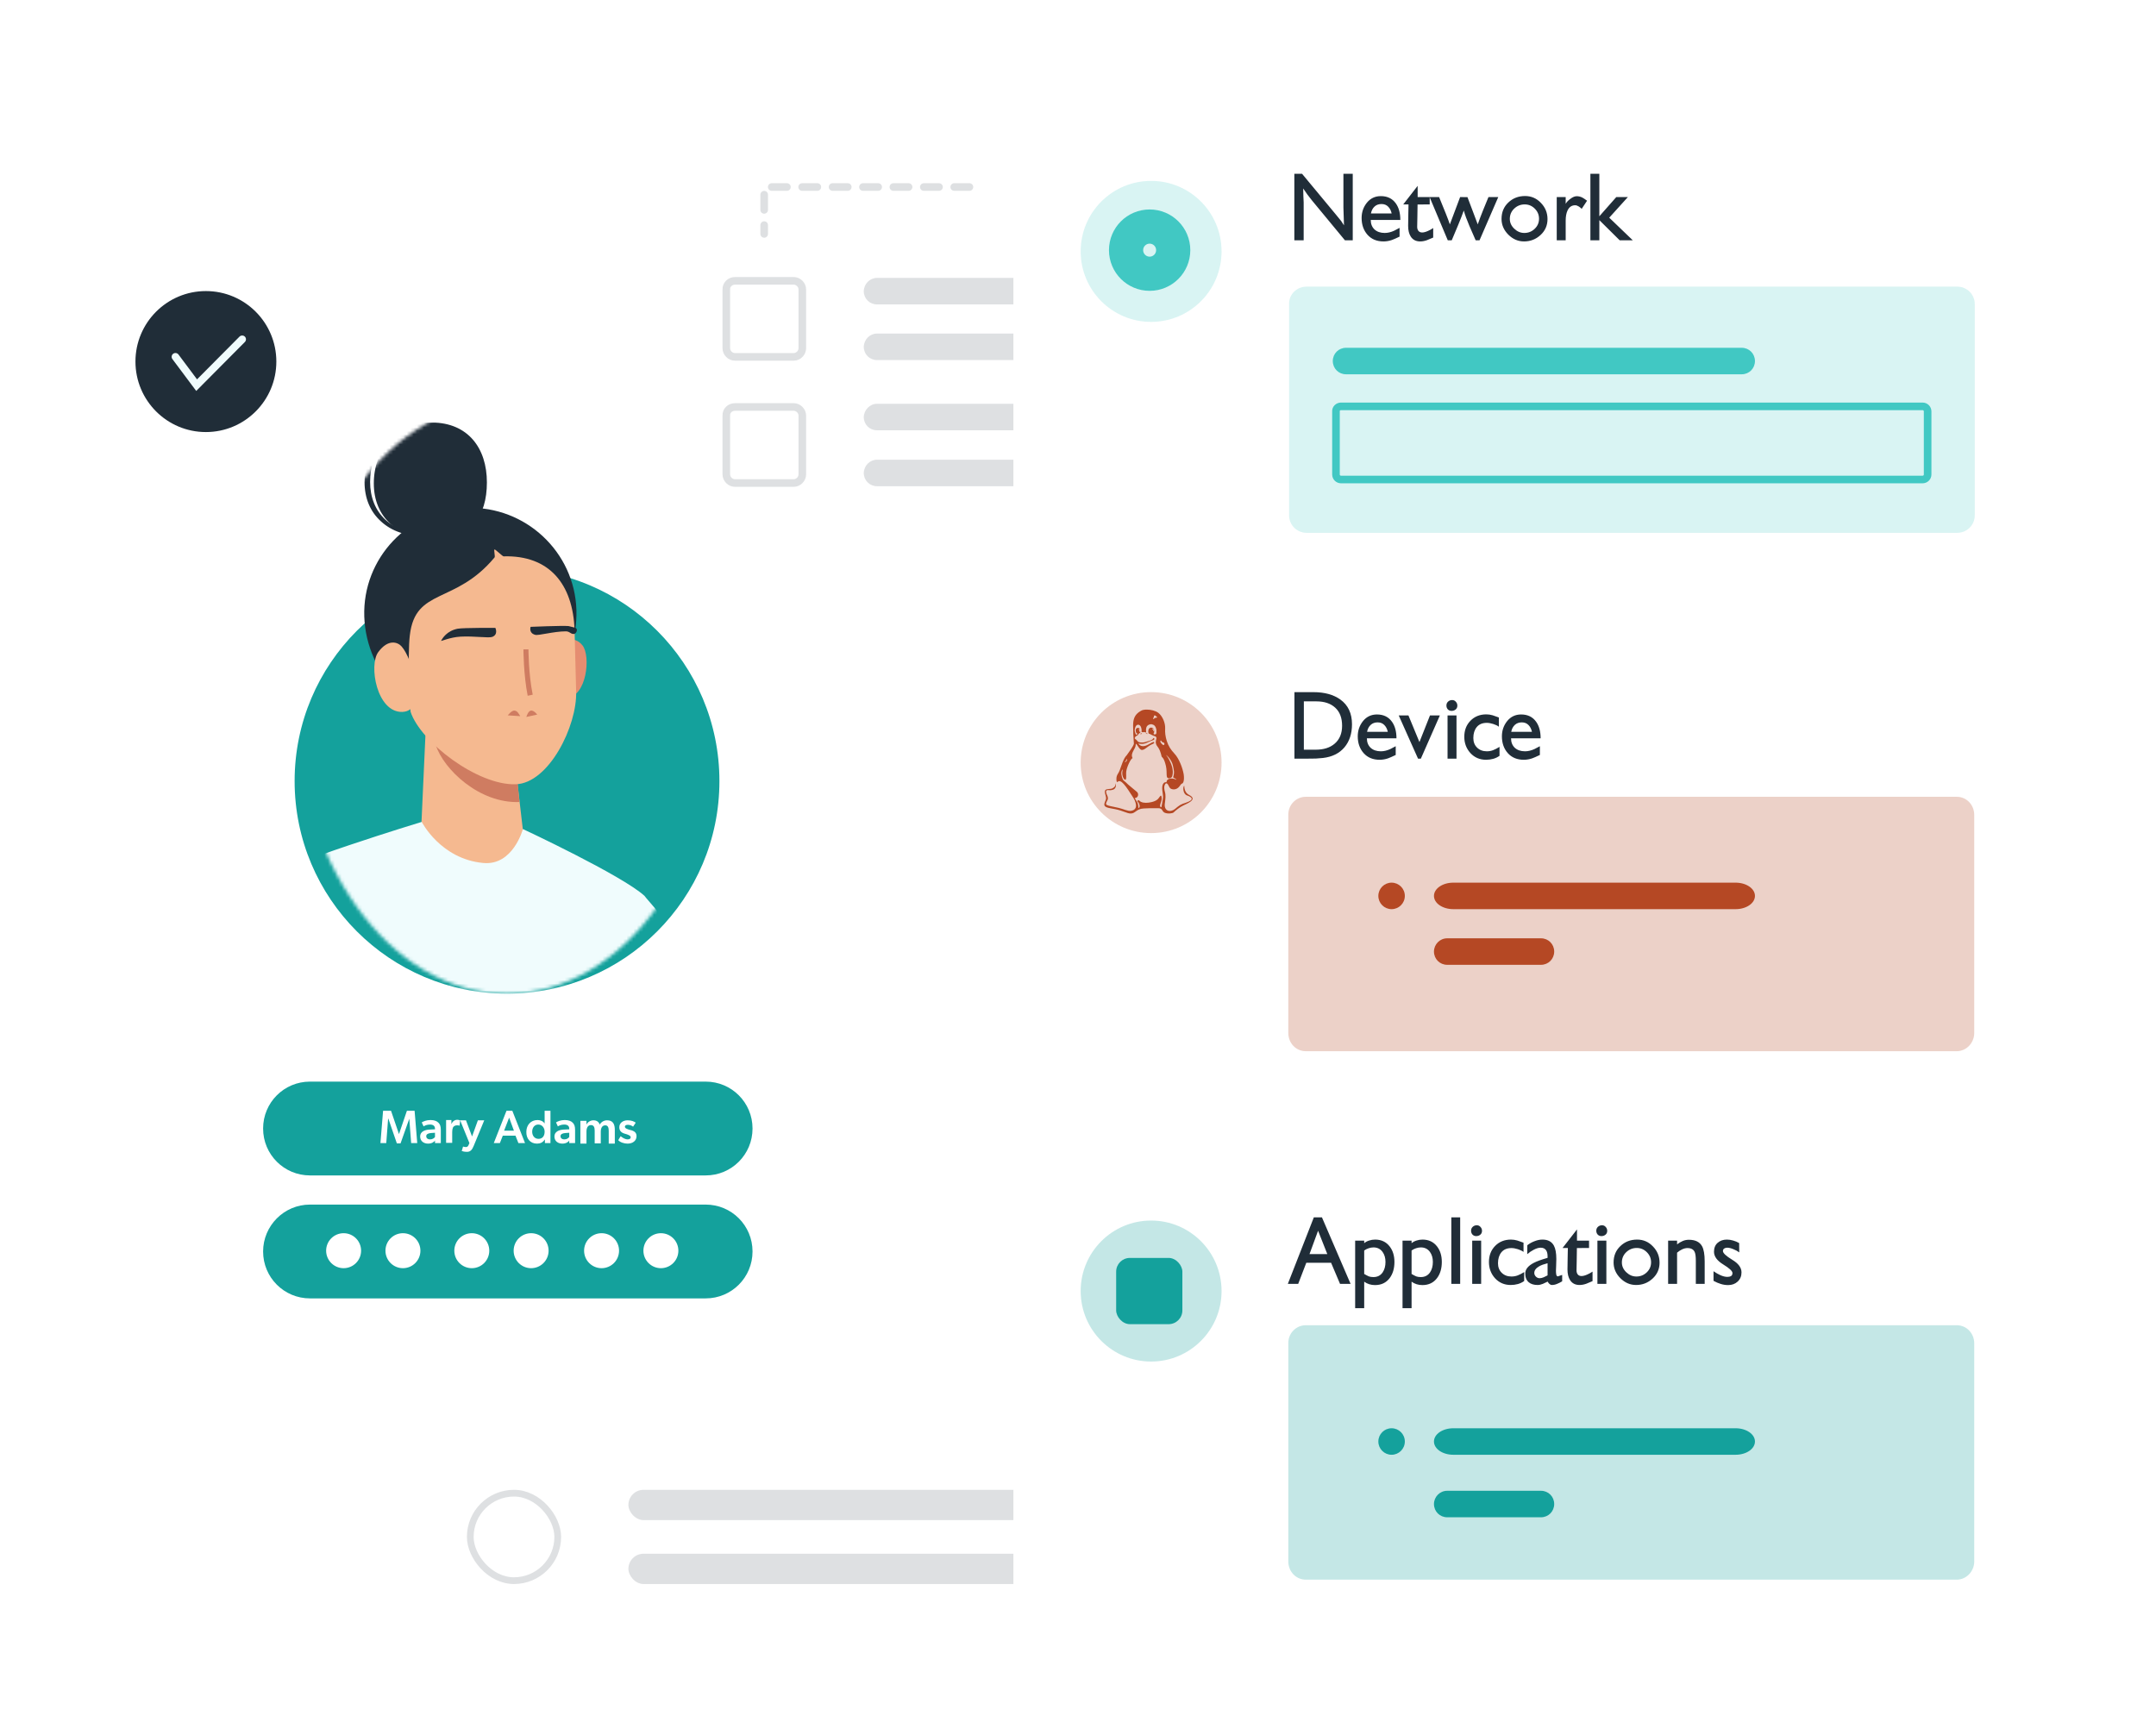 <svg width="628" height="500" viewBox="0 0 628 500" fill="none" xmlns="http://www.w3.org/2000/svg">
<g clip-path="url(#clip0)">
<rect opacity="0.147" x="183.04" y="452.62" width="146.02" height="8.82" rx="4.41" fill="#202D38"/>
<rect opacity="0.147" x="183.04" y="434" width="132.3" height="8.82" rx="4.41" fill="#202D38"/>
<rect opacity="0.147" x="136.98" y="434.98" width="25.48" height="25.48" rx="12.74" stroke="#202D38" stroke-width="1.96"/>
<path opacity="0.147" d="M255.454 133.918H374.949C377.109 133.918 378.806 135.617 378.806 137.779C378.806 139.94 377.109 141.639 374.949 141.639H255.454C253.294 141.639 251.597 139.94 251.597 137.779C251.674 135.617 253.371 133.918 255.454 133.918Z" fill="#202D38"/>
<g filter="url(#filter0_d)">
<path d="M300.275 178.535H582.849C585.703 178.535 587.94 180.884 587.94 183.846V316.356C587.94 319.267 585.626 321.667 582.849 321.667H300.275C297.42 321.667 295.183 319.318 295.183 316.356V183.846C295.183 180.935 297.497 178.535 300.275 178.535Z" fill="white"/>
</g>
<g filter="url(#filter1_d)">
<path d="M300.275 332.475H582.849C585.703 332.475 587.94 334.824 587.94 337.786V470.296C587.94 473.207 585.626 475.607 582.849 475.607H300.275C297.42 475.607 295.183 473.258 295.183 470.296V337.786C295.183 334.875 297.497 332.475 300.275 332.475Z" fill="white"/>
</g>
<path opacity="0.25" d="M380.353 232.113H569.964C572.819 232.113 575.057 234.463 575.057 237.421V300.918C575.057 303.836 572.742 306.226 569.964 306.226H380.353C377.497 306.226 375.259 303.876 375.259 300.918V237.421C375.182 234.504 377.497 232.113 380.353 232.113Z" fill="#B54824"/>
<path opacity="0.25" d="M380.353 386.053H569.964C572.819 386.053 575.057 388.403 575.057 391.361V454.858C575.057 457.776 572.742 460.167 569.964 460.167H380.353C377.497 460.167 375.259 457.816 375.259 454.858V391.361C375.182 388.444 377.497 386.053 380.353 386.053Z" fill="#14A19C"/>
<path opacity="0.25" d="M335.297 242.689C346.63 242.689 355.817 233.495 355.817 222.154C355.817 210.812 346.63 201.618 335.297 201.618C323.964 201.618 314.777 210.812 314.777 222.154C314.777 233.495 323.964 242.689 335.297 242.689Z" fill="#B54824"/>
<path opacity="0.25" d="M335.297 396.63C346.63 396.63 355.817 387.436 355.817 376.094C355.817 364.752 346.63 355.558 335.297 355.558C323.964 355.558 314.777 364.752 314.777 376.094C314.777 387.436 323.964 396.63 335.297 396.63Z" fill="#14A19C"/>
<path fill-rule="evenodd" clip-rule="evenodd" d="M330.514 232.499C331.594 232.422 331.749 231.264 331.209 230.723C330.823 230.337 328.509 228.562 327.892 227.867C327.583 227.558 327.197 227.404 327.043 227.018C326.657 226.168 326.426 225.01 326.889 224.238C326.966 224.084 327.043 224.161 326.966 224.47C326.58 226.246 327.737 227.712 327.969 226.94C328.123 226.4 327.969 225.474 328.046 224.779C328.2 223.466 329.357 220.996 329.897 220.842C329.126 219.375 330.823 218.217 330.823 216.904C330.823 216.055 331.594 217.908 332.289 218.371C333.137 218.834 334.063 217.522 335.374 216.904C335.76 216.75 336.223 216.518 336.223 216.364C336.069 215.592 334.449 217.29 333.06 217.367C332.443 217.367 332.212 217.213 331.903 216.981C331.132 216.287 331.98 216.827 333.06 216.673C333.523 216.595 333.754 216.518 334.217 216.287C334.757 216.055 335.374 215.746 335.914 215.592C336.3 215.515 336.3 215.129 336.146 215.051C336.069 214.974 335.914 214.974 335.837 215.206C335.606 215.669 334.372 215.901 333.986 216.055C333.523 216.209 332.983 216.364 332.289 216.287C331.209 216.209 331.44 215.746 330.669 215.283C330.437 215.129 330.514 214.82 330.823 214.511C330.977 214.357 331.44 214.279 331.594 213.893C331.594 213.816 331.903 213.585 332.134 213.43C332.212 213.353 332.212 212.041 331.517 212.041C330.977 212.041 330.746 212.427 330.823 212.89C330.823 213.353 331.054 213.662 331.209 213.662C331.517 213.662 331.209 213.971 331.054 214.048C330.823 214.125 330.437 213.044 330.514 212.581C330.592 212.041 330.823 211.114 331.517 211.114C332.134 211.114 332.597 211.886 332.52 213.199C332.52 213.43 333.523 213.121 333.832 213.43C334.063 213.662 333.06 211.114 335.374 210.96C335.992 211.114 336.609 211.269 336.84 212.658C336.763 212.813 336.994 213.816 336.609 213.893C336.146 214.048 335.837 213.893 336.146 213.43C336.3 212.967 336.146 211.886 335.22 211.963C334.294 212.041 334.372 213.662 334.68 213.739C334.912 213.739 335.606 214.202 336.069 214.357C337.534 214.665 336.454 215.515 336.686 216.518C336.917 217.676 337.689 217.367 338.383 220.456C338.537 220.61 339.077 220.842 339.617 223.158C340.08 225.319 339.386 226.863 340.62 226.709C340.852 226.709 341.314 226.632 341.469 226.014C341.932 224.47 341.237 222.54 340.543 221.305C340.157 220.533 339.772 220.07 339.617 219.915C340.389 220.378 341.392 221.845 341.623 222.926C341.932 224.393 342.163 224.933 341.7 226.477C341.932 226.632 342.626 226.863 342.626 227.172C341.932 226.632 339.849 226.477 339.772 227.867C339.386 227.867 339.154 227.867 338.923 228.176C338.074 229.179 338.846 231.187 338.769 232.267C338.692 233.194 338.46 234.12 338.306 235.124C337.843 235.124 337.843 234.738 337.997 234.197C338.152 233.734 338.383 233.194 338.383 232.653C338.383 232.19 338.306 231.881 338.229 231.804C338.074 231.727 337.92 231.881 337.612 232.345C337.072 233.271 335.76 233.657 334.603 233.811C333.446 233.966 332.366 233.811 331.826 233.194C331.594 232.962 331.286 233.271 331.286 233.348C331.209 233.425 331.44 233.58 331.672 233.889C331.903 234.352 332.212 235.124 331.594 235.433C331.594 233.657 331.054 233.503 330.514 232.499ZM330.129 232.422C330.514 233.039 331.98 235.819 329.434 236.205C328.586 236.359 327.197 235.664 325.886 235.355C324.652 235.047 323.494 234.892 322.8 234.661C322.414 234.506 322.183 234.429 322.183 234.197C322.106 233.734 322.723 233.117 322.723 232.576C322.723 232.036 322.492 231.727 322.337 231.341C322.183 230.878 322.106 230.569 322.26 230.337C322.414 230.183 322.646 230.106 323.032 230.183C323.494 230.26 324.112 230.106 324.42 229.951C324.96 229.643 325.192 228.948 324.96 228.176C324.96 228.948 324.729 229.257 324.034 229.643C323.417 229.951 322.492 229.72 322.029 230.106C321.489 230.569 322.183 231.727 322.183 232.576C322.106 233.271 321.489 233.966 321.72 234.661C322.029 235.355 323.494 235.433 324.96 235.741C327.12 236.205 328.354 236.977 329.28 236.977C330.746 237.054 330.9 235.587 333.214 235.51C333.832 235.51 334.526 235.433 335.143 235.433C335.837 235.433 336.609 235.433 337.303 235.433C338.769 235.433 338.306 236.282 339.232 236.745C340.08 237.131 341.546 236.977 341.854 236.668C342.317 236.205 343.629 235.124 344.632 234.661C345.866 234.043 348.72 232.962 346.637 231.727C346.174 231.418 345.017 231.109 344.94 228.87C344.477 229.257 344.554 231.341 345.789 231.727C347.177 232.19 348.026 232.962 345.48 233.811C343.783 234.352 343.552 234.583 342.24 235.664C340.929 236.745 338.923 236.359 339.309 233.966C339.463 232.731 339.617 231.727 339.309 230.646C339.154 230.106 339.077 229.488 339.154 229.025C339.386 228.098 339.849 227.867 340.312 228.716C340.62 229.257 340.697 229.874 341.777 229.951C343.474 230.029 343.783 228.33 344.323 228.253C344.709 228.176 345.017 227.172 344.786 225.551C344.477 223.775 343.474 220.996 342.086 219.529C341.006 218.371 340.312 217.29 339.849 215.823C339.463 214.588 339.309 213.353 339.386 212.195C339.463 210.728 338.692 208.644 337.38 207.64C336.532 207.022 335.22 206.714 334.063 206.714C333.369 206.714 332.752 206.791 332.289 207.1C330.36 208.18 330.052 209.647 330.052 211.423C330.052 213.044 330.129 214.897 330.283 216.673C330.052 217.522 328.894 218.989 328.2 219.992C327.197 220.996 326.734 222.849 326.117 224.47C325.809 225.319 325.192 225.705 325.192 226.863C325.192 227.172 325.192 228.021 325.5 227.79C326.503 226.786 327.969 229.025 330.129 232.422ZM336.069 208.952C335.992 209.107 335.76 209.261 335.914 209.416C336.069 209.57 336.146 209.261 336.532 209.107C336.609 209.107 336.994 209.107 337.072 208.952C337.072 208.875 336.84 208.798 336.763 208.644C336.609 208.489 336.454 208.412 336.377 208.412C335.992 208.412 336.146 208.798 336.069 208.952ZM338.074 215.746C338.229 215.592 338.229 215.978 338.614 216.209C338.846 216.364 339.154 216.287 339.154 216.595C339.232 216.827 339.077 217.059 338.846 217.059C338.537 216.904 337.689 216.055 338.074 215.746ZM332.674 213.585C332.134 213.507 332.134 213.971 332.289 213.893C332.52 213.971 332.366 213.662 332.674 213.585ZM331.749 212.658C331.826 212.658 331.903 212.735 331.903 212.89C331.826 213.121 331.903 213.199 332.057 213.199C332.057 213.199 332.134 213.199 332.134 213.121C332.212 212.735 331.98 212.427 331.903 212.349C331.672 212.349 331.672 212.658 331.749 212.658ZM335.683 212.427C335.837 212.504 335.914 212.735 335.992 212.967C335.992 212.967 336.146 212.967 336.146 212.89C336.146 212.504 335.837 212.272 335.683 212.272C335.529 212.349 335.606 212.427 335.683 212.427ZM333.677 213.662C334.14 213.43 334.372 213.816 334.14 213.816C333.986 213.893 333.986 213.585 333.677 213.662ZM327.737 222C327.506 222 327.814 221.768 327.969 221.614C328.123 221.382 328.046 221.073 328.2 221.15C328.354 221.228 328.277 221.382 328.2 221.614C328.123 221.768 327.892 222 327.737 222Z" fill="#B54824"/>
<path d="M423.317 257.126H505.551C508.637 257.126 511.183 258.825 511.183 260.986C511.183 263.148 508.637 264.846 505.551 264.846H423.317C420.231 264.846 417.686 263.148 417.686 260.986C417.686 258.825 420.231 257.126 423.317 257.126Z" fill="#B54824"/>
<path d="M423.317 416.066H505.551C508.637 416.066 511.183 417.765 511.183 419.926C511.183 422.088 508.637 423.786 505.551 423.786H423.317C420.231 423.786 417.686 422.088 417.686 419.926C417.686 417.765 420.231 416.066 423.317 416.066Z" fill="#14A19C"/>
<path d="M421.543 273.338H448.851C451.011 273.338 452.708 275.037 452.708 277.198C452.708 279.36 451.011 281.059 448.851 281.059H421.543C419.383 281.059 417.686 279.36 417.686 277.198C417.686 275.114 419.383 273.338 421.543 273.338Z" fill="#B54824"/>
<path d="M421.543 434.279H448.851C451.011 434.279 452.708 435.977 452.708 438.139C452.708 440.3 451.011 441.999 448.851 441.999H421.543C419.383 441.999 417.686 440.3 417.686 438.139C417.686 436.054 419.383 434.279 421.543 434.279Z" fill="#14A19C"/>
<path d="M405.343 264.846C407.473 264.846 409.2 263.118 409.2 260.986C409.2 258.854 407.473 257.126 405.343 257.126C403.213 257.126 401.486 258.854 401.486 260.986C401.486 263.118 403.213 264.846 405.343 264.846Z" fill="#B54824"/>
<path d="M405.343 423.786C407.473 423.786 409.2 422.058 409.2 419.926C409.2 417.794 407.473 416.066 405.343 416.066C403.213 416.066 401.486 417.794 401.486 419.926C401.486 422.058 403.213 423.786 405.343 423.786Z" fill="#14A19C"/>
<path d="M59.974 125.863C71.307 125.863 80.494 116.669 80.494 105.327C80.494 93.986 71.307 84.791 59.974 84.791C48.642 84.791 39.454 93.986 39.454 105.327C39.454 116.669 48.642 125.863 59.974 125.863Z" fill="#202D38"/>
<path d="M70.543 98.842L57.275 112.198L51.103 103.938" stroke="#F0FCFD" stroke-width="2.213" stroke-linecap="round"/>
<path opacity="0.147" d="M255.454 117.629H362.991C365.151 117.629 366.849 119.327 366.849 121.489C366.849 123.651 365.151 125.349 362.991 125.349H255.454C253.294 125.349 251.597 123.651 251.597 121.489C251.674 119.405 253.371 117.629 255.454 117.629Z" fill="#202D38"/>
<path opacity="0.147" d="M214.106 118.555H231.154C232.543 118.555 233.7 119.713 233.7 121.103V138.164C233.7 139.554 232.543 140.712 231.154 140.712H214.106C212.717 140.712 211.56 139.554 211.56 138.164V121.103C211.483 119.636 212.64 118.555 214.106 118.555Z" stroke="#202D38" stroke-width="2.213"/>
<path opacity="0.147" d="M255.454 97.17H374.949C377.109 97.17 378.806 98.869 378.806 101.03C378.806 103.192 377.109 104.891 374.949 104.891H255.454C253.294 104.891 251.597 103.192 251.597 101.03C251.674 98.869 253.371 97.17 255.454 97.17Z" fill="#202D38"/>
<path opacity="0.147" d="M255.454 80.958H362.991C365.151 80.958 366.849 82.656 366.849 84.818C366.849 86.98 365.151 88.678 362.991 88.678H255.454C253.294 88.678 251.597 86.98 251.597 84.818C251.674 82.656 253.371 80.958 255.454 80.958Z" fill="#202D38"/>
<path opacity="0.147" d="M214.106 81.807H231.154C232.543 81.807 233.7 82.965 233.7 84.355V101.417C233.7 102.806 232.543 103.964 231.154 103.964H214.106C212.717 103.964 211.56 102.806 211.56 101.417V84.355C211.483 82.965 212.64 81.807 214.106 81.807Z" stroke="#202D38" stroke-width="2.213"/>
<path opacity="0.147" d="M282.377 54.478H222.592V68.142" stroke="#202D38" stroke-width="2.213" stroke-linecap="round" stroke-linejoin="round" stroke-dasharray="4.43 4.43"/>
<g filter="url(#filter2_d)">
<path d="M300.275 29.69H582.849C585.703 29.69 587.94 32.006 587.94 34.785V162.94C587.94 165.797 585.626 168.035 582.849 168.035H300.275C297.42 168.035 295.183 165.719 295.183 162.94V34.785C295.183 31.929 297.497 29.69 300.275 29.69Z" fill="white"/>
</g>
<path d="M380.58 83.499H570.12C572.974 83.499 575.212 85.816 575.212 88.595V150.125C575.212 152.981 572.897 155.22 570.12 155.22H380.58C377.726 155.22 375.489 152.904 375.489 150.125V88.595C375.412 85.738 377.726 83.499 380.58 83.499Z" fill="#41C8C3" fill-opacity="0.2"/>
<path d="M390.609 118.377H560.015C560.863 118.377 561.48 119.072 561.48 119.844V138.218C561.48 139.067 560.786 139.684 560.015 139.684H390.609C389.76 139.684 389.143 138.99 389.143 138.218V119.844C389.066 119.072 389.76 118.377 390.609 118.377Z" stroke="#41C8C3" stroke-width="2.213"/>
<path d="M392.074 101.315H507.326C509.486 101.315 511.183 103.014 511.183 105.175C511.183 107.337 509.486 109.035 507.326 109.035H392.074C389.914 109.035 388.217 107.337 388.217 105.175C388.217 103.014 389.914 101.315 392.074 101.315Z" fill="#41C8C3"/>
<path d="M335.297 93.767C346.63 93.767 355.817 84.573 355.817 73.232C355.817 61.89 346.63 52.696 335.297 52.696C323.964 52.696 314.777 61.89 314.777 73.232C314.777 84.573 323.964 93.767 335.297 93.767Z" fill="#41C8C3" fill-opacity="0.2"/>
<path d="M334.866 79.742C338.658 79.742 341.731 76.666 341.731 72.871C341.731 69.076 338.658 66 334.866 66C331.074 66 328 69.076 328 72.871C328 76.666 331.074 79.742 334.866 79.742Z" stroke="#41C8C3" stroke-width="9.96"/>
<path d="M90.291 350.906H205.543C213.103 350.906 219.197 357.005 219.197 364.57C219.197 372.136 213.103 378.235 205.543 378.235H90.291C82.731 378.235 76.637 372.136 76.637 364.57C76.637 357.082 82.731 350.906 90.291 350.906Z" fill="#14A19C"/>
<path d="M90.291 315.084H205.543C213.103 315.084 219.197 321.183 219.197 328.749C219.197 336.314 213.103 342.413 205.543 342.413H90.291C82.731 342.413 76.637 336.314 76.637 328.749C76.637 321.183 82.731 315.084 90.291 315.084Z" fill="#14A19C"/>
<path fill-rule="evenodd" clip-rule="evenodd" d="M145.603 332.995L146.452 330.833H150.154L151.003 332.995H152.932L149.229 323.576H147.532L143.829 332.995H145.603ZM116.674 333.072L119.22 325.892L119.76 332.995H121.534L120.763 323.576H118.526L116.212 330.37L113.897 323.576H111.583L110.812 332.995H112.509L113.049 325.892H113.126L115.594 333.072H116.674ZM124.697 333.149C125.7 333.149 126.472 332.686 126.703 332.223V332.995H128.4V329.212C128.4 328.054 128.169 327.513 127.706 327.05C127.243 326.587 126.549 326.278 125.392 326.278C124.234 326.278 123.309 326.664 122.846 326.973L123.386 328.131C123.694 327.899 124.389 327.591 125.237 327.591C126.163 327.591 126.703 327.977 126.703 328.826V328.98L125.083 329.057C123.694 329.135 122.383 329.675 122.383 331.065C122.383 332.454 123.463 333.149 124.697 333.149ZM124.157 330.988C124.157 331.528 124.543 331.914 125.314 331.914C126.009 331.914 126.472 331.528 126.703 331.219V329.984L125.546 330.061C124.62 330.138 124.157 330.447 124.157 330.988ZM131.717 332.995V329.752C131.717 329.212 131.794 328.826 131.949 328.44C132.18 328.054 132.566 327.822 133.106 327.822C133.337 327.822 133.646 327.822 133.8 327.899H133.877L134.032 326.355L136.732 332.995L136.423 333.69C136.269 333.998 136.037 334.153 135.652 334.153C135.343 334.153 134.88 333.998 134.88 333.998L134.494 335.311H134.572C134.726 335.388 135.266 335.542 136.037 335.542C136.963 335.542 137.503 335.002 137.966 333.844L141.052 326.355H139.2L137.503 331.065L135.729 326.355H133.877C133.877 326.355 133.646 326.201 133.183 326.201C132.489 326.201 131.794 326.664 131.563 327.359H131.486V326.278H129.943V332.918H131.717V332.995ZM146.837 329.366H149.692L148.303 325.583L146.837 329.366ZM156.403 333.149C157.329 333.149 158.1 332.84 158.64 331.991H158.717V332.995H160.337V323.576H158.64V326.587C158.64 326.819 158.64 327.05 158.64 327.282C158.177 326.587 157.406 326.278 156.557 326.278C154.552 326.278 153.317 327.822 153.317 329.675C153.24 331.605 154.397 333.149 156.403 333.149ZM155.014 329.675C155.014 330.833 155.709 331.76 156.866 331.76C157.946 331.76 158.64 330.988 158.64 329.675C158.64 328.594 157.946 327.591 156.789 327.591C155.632 327.591 155.014 328.594 155.014 329.675ZM163.809 333.149C164.812 333.149 165.583 332.686 165.814 332.223V332.995H167.512V329.212C167.512 328.054 167.28 327.513 166.817 327.05C166.354 326.587 165.66 326.278 164.503 326.278C163.346 326.278 162.42 326.664 161.957 326.973L162.497 328.131C162.806 327.899 163.5 327.591 164.349 327.591C165.274 327.591 165.814 327.977 165.814 328.826V328.98L164.194 329.057C162.806 329.135 161.494 329.675 161.494 331.065C161.494 332.454 162.574 333.149 163.809 333.149ZM163.269 330.988C163.269 331.528 163.654 331.914 164.426 331.914C165.12 331.914 165.583 331.528 165.814 331.219V329.984L164.657 330.061C163.732 330.138 163.269 330.447 163.269 330.988ZM170.829 332.995V329.598C170.829 328.594 171.214 327.745 172.14 327.745C172.989 327.745 173.22 328.44 173.22 329.366V333.072H174.994V329.675C174.994 328.517 175.457 327.822 176.306 327.822C177.154 327.822 177.309 328.594 177.309 329.443V333.149H179.083V329.135C179.083 327.591 178.62 326.355 176.846 326.355C175.92 326.355 175.149 326.819 174.686 327.591C174.377 326.741 173.76 326.355 172.834 326.355C171.986 326.355 171.137 326.896 170.906 327.513H170.829V326.51H169.054V333.149H170.829V332.995ZM185.409 330.988C185.409 332.223 184.406 333.149 182.786 333.149C181.783 333.149 180.626 332.763 180.086 332.146L180.78 330.988C181.552 331.605 182.246 331.914 182.786 331.914C183.403 331.914 183.712 331.682 183.712 331.296C183.712 330.988 183.48 330.756 182.632 330.447L181.86 330.216C180.857 329.907 180.394 329.289 180.394 328.363C180.394 327.127 181.474 326.355 182.786 326.355C183.943 326.355 184.637 326.664 185.177 327.05L184.406 328.208C184.02 327.899 183.48 327.668 182.863 327.668C182.323 327.668 182.014 327.899 182.014 328.208C182.014 328.517 182.246 328.749 182.94 328.98L183.403 329.135C184.869 329.444 185.409 329.984 185.409 330.988Z" fill="white"/>
<path d="M147.686 289.453C181.855 289.453 209.554 261.732 209.554 227.537C209.554 193.342 181.855 165.622 147.686 165.622C113.517 165.622 85.817 193.342 85.817 227.537C85.817 261.732 113.517 289.453 147.686 289.453Z" fill="#14A19C"/>
<mask id="mask0" mask-type="alpha" maskUnits="userSpaceOnUse" x="85" y="116" width="125" height="174">
<path d="M147.686 289.453C181.855 289.453 209.554 250.845 209.554 203.219C209.554 155.593 181.855 116.985 147.686 116.985C113.517 116.985 85.817 155.593 85.817 203.219C85.817 250.845 113.517 289.453 147.686 289.453Z" fill="white"/>
</mask>
<g mask="url(#mask0)">
<path fill-rule="evenodd" clip-rule="evenodd" d="M173.374 313.772C173.374 313.772 188.34 359.244 202.149 364.03C215.957 368.817 230.923 326.433 230.923 326.433L205.157 303.35L192.891 268.068L173.374 313.772Z" fill="#F0FCFD"/>
<path fill-rule="evenodd" clip-rule="evenodd" d="M122.306 249.771L145.449 263.204L152.854 246.452L148.997 213.332L124.08 210.707L122.306 249.771Z" fill="#F5B990"/>
<path fill-rule="evenodd" clip-rule="evenodd" d="M126.934 217.038L125.083 212.715L149.46 214.181L151.311 233.636C139.586 234.099 129.171 224.063 126.934 217.038Z" fill="#CF7C61"/>
<path fill-rule="evenodd" clip-rule="evenodd" d="M138.043 211.093C155.092 210.553 168.437 194.649 167.897 177.665C167.357 160.758 153.086 147.402 136.037 147.942C118.989 148.483 105.566 162.611 106.106 179.595C106.646 196.579 120.994 211.634 138.043 211.093Z" fill="#202D38"/>
<path fill-rule="evenodd" clip-rule="evenodd" d="M164.194 187.007C164.194 187.007 167.203 184.922 169.671 188.01C172.14 191.098 170.906 203.064 164.966 203.296C159.103 203.45 164.194 187.007 164.194 187.007Z" fill="#E58D71"/>
<path fill-rule="evenodd" clip-rule="evenodd" d="M116.983 188.319C115.826 187.006 113.049 186.08 110.194 189.94C107.34 193.723 109.731 207.619 117.214 207.388C124.697 207.079 120.146 191.87 116.983 188.319Z" fill="#F5B990"/>
<path fill-rule="evenodd" clip-rule="evenodd" d="M146.683 162.07C160.029 161.684 166.894 170.176 167.357 183.532C167.357 183.532 167.82 200.594 167.82 201.443C168.129 211.479 159.874 228.155 150.232 228.464C139.123 228.85 122.537 216.189 119.606 207.388C119.374 206.616 118.68 190.635 119.374 185.076C120.994 171.103 132.566 176.198 144.06 162.379C144.292 162.07 143.752 160.063 144.06 160.063C144.369 160.063 146.374 162.07 146.683 162.07Z" fill="#F5B990"/>
<path fill-rule="evenodd" clip-rule="evenodd" d="M133.337 183.146C130.174 183.764 128.863 185.926 128.477 186.698C128.4 186.852 131.177 185.617 134.109 185.462C137.966 185.231 142.286 185.926 143.366 185.54C145.217 184.845 144.291 182.915 144.291 182.915C144.291 182.915 135.189 182.838 133.337 183.146Z" fill="#202D38"/>
<path fill-rule="evenodd" clip-rule="evenodd" d="M165.583 182.374C165.969 182.452 167.126 182.76 167.434 182.838C168.514 183.069 167.974 184.613 167.126 184.69C166.123 184.69 165.969 183.918 164.812 183.918C161.263 183.918 156.789 185.231 155.863 184.922C153.934 184.382 154.552 182.606 154.552 182.606C154.552 182.606 163.654 182.22 165.583 182.374Z" fill="#202D38"/>
<path fill-rule="evenodd" clip-rule="evenodd" d="M149.846 207.002C148.997 206.925 147.917 208.391 147.917 208.391L151.543 208.623C151.003 207.774 150.694 207.079 149.846 207.002Z" fill="#CF7C61"/>
<path fill-rule="evenodd" clip-rule="evenodd" d="M154.629 207.002C153.78 207.156 153.317 208.854 153.317 208.854L156.48 208.16C156.48 208.16 155.477 206.847 154.629 207.002Z" fill="#CF7C61"/>
<path fill-rule="evenodd" clip-rule="evenodd" d="M153.703 202.679C152.469 196.425 152.469 189.245 152.469 189.168H153.934C153.934 189.245 153.934 196.271 155.169 202.37L153.703 202.679Z" fill="#CF7C61"/>
<path fill-rule="evenodd" clip-rule="evenodd" d="M108.883 140.84C108.883 150.799 116.057 156.975 126.549 156.975C137.04 156.975 141.823 150.49 141.823 140.531C141.823 130.572 136.346 123.161 125.854 123.083C115.363 123.161 108.883 130.958 108.883 140.84Z" fill="#202D38"/>
<path fill-rule="evenodd" clip-rule="evenodd" d="M111.814 128.796C109.191 131.73 107.803 135.899 107.803 140.377C107.803 144.854 109.346 148.714 112.277 151.416C115.131 154.041 119.143 155.431 123.926 155.431C128.631 155.431 132.18 153.964 134.571 151.108C136.731 148.483 137.811 144.777 137.811 140.145C137.811 135.436 136.577 131.344 134.109 128.488C131.563 125.477 127.86 123.855 123.309 123.855C123.154 123.855 122.923 123.855 122.769 123.855C118.217 124.01 114.437 125.708 111.814 128.796ZM138.506 140.145C138.506 150.258 133.414 155.971 124.157 156.203C123.926 156.203 123.694 156.203 123.463 156.203C118.371 156.203 114.051 154.736 110.966 151.88C107.803 149.023 106.183 145.086 106.183 140.377C106.183 135.667 107.726 131.421 110.426 128.333C113.357 125.091 117.369 123.238 122.151 123.161C122.383 123.161 122.537 123.161 122.769 123.161C127.629 123.161 131.717 124.859 134.494 128.102C137.117 131.035 138.506 135.281 138.506 140.145Z" fill="#202D38"/>
<path fill-rule="evenodd" clip-rule="evenodd" d="M152.314 241.511C152.314 241.511 149.46 252.242 140.743 251.393C128.323 250.235 122.846 239.427 122.846 239.427C122.846 239.427 81.883 251.856 75.866 256.642L89.057 298.331L80.726 357.854C80.726 357.854 115.594 368.585 137.734 367.427C159.874 366.192 177.617 363.181 177.617 363.181V323.113L180.626 308.754C180.626 308.754 190.346 276.792 192.969 268.068C192.583 266.216 188.726 262.355 187.723 260.966C181.089 254.944 152.314 241.511 152.314 241.511Z" fill="#F0FCFD"/>
</g>
<path d="M100.088 369.434C102.9 369.434 105.18 367.153 105.18 364.339C105.18 361.525 102.9 359.243 100.088 359.243C97.277 359.243 94.997 361.525 94.997 364.339C94.997 367.153 97.277 369.434 100.088 369.434Z" fill="white"/>
<path d="M117.369 369.434C120.181 369.434 122.46 367.153 122.46 364.339C122.46 361.525 120.181 359.243 117.369 359.243C114.557 359.243 112.277 361.525 112.277 364.339C112.277 367.153 114.557 369.434 117.369 369.434Z" fill="white"/>
<path d="M137.426 369.434C140.238 369.434 142.517 367.153 142.517 364.339C142.517 361.525 140.238 359.243 137.426 359.243C134.614 359.243 132.334 361.525 132.334 364.339C132.334 367.153 134.614 369.434 137.426 369.434Z" fill="white"/>
<path d="M154.706 369.434C157.518 369.434 159.797 367.153 159.797 364.339C159.797 361.525 157.518 359.243 154.706 359.243C151.894 359.243 149.614 361.525 149.614 364.339C149.614 367.153 151.894 369.434 154.706 369.434Z" fill="white"/>
<path d="M175.226 369.434C178.038 369.434 180.317 367.153 180.317 364.339C180.317 361.525 178.038 359.243 175.226 359.243C172.414 359.243 170.134 361.525 170.134 364.339C170.134 367.153 172.414 369.434 175.226 369.434Z" fill="white"/>
<path d="M192.506 369.434C195.318 369.434 197.597 367.153 197.597 364.339C197.597 361.525 195.318 359.243 192.506 359.243C189.694 359.243 187.414 361.525 187.414 364.339C187.414 367.153 189.694 369.434 192.506 369.434Z" fill="white"/>
<rect x="325.114" y="366.444" width="19.286" height="19.3" rx="4" fill="#14A19C"/>
<path d="M377.015 50.627H379.265L389.034 62.399C389.839 63.35 390.369 64 390.626 64.347C390.772 64.549 391.055 64.978 391.476 65.637C391.476 65.07 391.449 64.219 391.394 63.085C391.339 61.951 391.312 61.1 391.312 60.533V50.627H394.028V70H391.751L382.064 58.283C381.186 57.204 380.363 56.079 379.595 54.908C379.595 55.475 379.613 56.243 379.65 57.213C379.704 58.164 379.732 58.74 379.732 58.942V70H377.015V50.627ZM399.272 64.073C399.272 65.225 399.638 66.149 400.37 66.844C401.12 67.521 402.108 67.86 403.333 67.86C404.23 67.86 405.154 67.64 406.105 67.201C406.27 67.128 406.791 66.853 407.669 66.378V68.93C406.681 69.406 405.931 69.735 405.419 69.918C404.614 70.192 403.8 70.329 402.977 70.329C401.038 70.329 399.492 69.689 398.339 68.409C397.187 67.11 396.611 65.472 396.611 63.497C396.611 61.814 397.123 60.332 398.147 59.051C399.19 57.771 400.544 57.131 402.208 57.131C404.111 57.131 405.565 57.835 406.571 59.243C407.449 60.469 407.888 62.079 407.888 64.073H399.272ZM405.364 62.18C405.181 61.356 404.843 60.698 404.349 60.204C403.855 59.692 403.205 59.436 402.4 59.436C401.577 59.436 400.9 59.683 400.37 60.176C399.839 60.67 399.492 61.338 399.327 62.18H405.364ZM412.934 54.14V57.405H416.447V59.545L412.907 59.573C412.907 60.323 412.889 61.567 412.852 63.305C412.816 65.024 412.797 65.948 412.797 66.076C412.797 66.552 412.916 66.945 413.154 67.256C413.41 67.567 413.776 67.722 414.252 67.722C414.709 67.722 415.267 67.576 415.925 67.283C416.438 67.064 416.95 66.78 417.462 66.433V69.204C416.474 69.625 415.861 69.881 415.624 69.973C414.947 70.21 414.297 70.329 413.675 70.329C412.45 70.329 411.535 69.863 410.931 68.93C410.419 68.143 410.163 67.1 410.163 65.802C410.163 65.088 410.181 63.899 410.218 62.234C410.254 60.551 410.273 59.655 410.273 59.545H408.736L412.934 54.14ZM419.185 57.405C420.41 60.423 421.078 62.07 421.188 62.344C421.718 63.68 422.093 64.686 422.313 65.363L425.304 57.405L427.444 57.432C427.938 58.75 428.45 60.103 428.981 61.494C429.511 62.884 429.996 64.174 430.435 65.363C430.911 64.009 431.414 62.673 431.944 61.356C432.31 60.442 432.85 59.125 433.563 57.405H436.417L430.957 70H429.831C428.99 68.097 428.368 66.671 427.966 65.719C427.234 64 426.703 62.536 426.374 61.329C425.88 62.701 425.313 64.155 424.673 65.692C423.868 67.613 423.264 69.049 422.862 70H421.709L416.413 57.405H419.185ZM444.227 57.103C446.038 57.103 447.575 57.771 448.837 59.106C450.118 60.423 450.758 61.997 450.758 63.826C450.758 65.674 450.081 67.219 448.728 68.463C447.374 69.707 445.773 70.329 443.926 70.329C442.188 70.329 440.66 69.671 439.343 68.354C438.026 67.037 437.367 65.509 437.367 63.771C437.367 61.832 438.026 60.24 439.343 58.997C440.66 57.734 442.288 57.103 444.227 57.103ZM444.008 67.86C445.179 67.86 446.185 67.457 447.026 66.652C447.868 65.847 448.289 64.869 448.289 63.716C448.289 62.582 447.877 61.603 447.054 60.78C446.231 59.957 445.252 59.545 444.118 59.545C442.929 59.545 441.904 59.957 441.044 60.78C440.203 61.585 439.782 62.582 439.782 63.771C439.782 64.85 440.212 65.802 441.072 66.625C441.932 67.448 442.91 67.86 444.008 67.86ZM453.446 57.405H456.053V59.381C456.327 58.868 456.793 58.375 457.452 57.899C458.111 57.405 458.714 57.158 459.263 57.158C459.83 57.158 460.37 57.286 460.882 57.542C461.211 57.707 461.678 58.018 462.281 58.475L460.717 60.835C460.388 60.524 460.105 60.295 459.867 60.149C459.483 59.911 459.135 59.792 458.824 59.792C457.8 59.792 457.05 60.314 456.574 61.356C456.226 62.125 456.053 63.094 456.053 64.265V70H453.446V57.405ZM463.25 50.627H465.856V63.003L470.796 57.405H474.171L468.738 63.414L475.598 70H471.783L465.856 64.128V70H463.25V50.627Z" fill="#202D38"/>
<path d="M377.043 201.627H382.558C385.814 201.627 388.439 202.35 390.433 203.795C392.684 205.423 393.809 207.82 393.809 210.984C393.809 213.728 393.068 215.978 391.586 217.735C390.104 219.473 388.019 220.497 385.33 220.808C384.598 220.881 383.921 220.936 383.299 220.973C382.695 220.991 381.909 221 380.939 221H377.043V201.627ZM383.244 218.393C385.549 218.393 387.378 217.817 388.732 216.664C390.196 215.421 390.927 213.674 390.927 211.423C390.927 209.137 390.26 207.381 388.924 206.155C387.589 204.929 385.769 204.316 383.464 204.316H379.787V218.393H383.244ZM398.147 215.073C398.147 216.225 398.513 217.149 399.244 217.844C399.994 218.521 400.982 218.86 402.208 218.86C403.104 218.86 404.028 218.64 404.979 218.201C405.144 218.128 405.665 217.854 406.544 217.378V219.93C405.556 220.405 404.806 220.735 404.293 220.918C403.489 221.192 402.674 221.329 401.851 221.329C399.912 221.329 398.366 220.689 397.214 219.408C396.061 218.11 395.485 216.472 395.485 214.497C395.485 212.814 395.997 211.332 397.022 210.051C398.065 208.771 399.418 208.131 401.083 208.131C402.985 208.131 404.44 208.835 405.446 210.244C406.324 211.469 406.763 213.079 406.763 215.073H398.147ZM404.239 213.18C404.056 212.356 403.717 211.698 403.223 211.204C402.729 210.692 402.08 210.436 401.275 210.436C400.452 210.436 399.775 210.683 399.244 211.176C398.714 211.67 398.366 212.338 398.202 213.18H404.239ZM410.245 208.405L413.455 216.171L416.529 208.405H419.41L413.867 221H413.044L407.419 208.405H410.245ZM421.643 208.405H424.25V221H421.643V208.405ZM422.988 203.932C423.427 203.932 423.783 204.097 424.058 204.426C424.35 204.737 424.497 205.112 424.497 205.551C424.497 206.027 424.332 206.402 424.003 206.676C423.674 206.951 423.271 207.088 422.795 207.088C422.375 207.088 422.018 206.942 421.725 206.649C421.451 206.338 421.314 205.963 421.314 205.524C421.314 205.067 421.469 204.691 421.78 204.399C422.109 204.088 422.512 203.932 422.988 203.932ZM436.589 211.698C436.187 211.387 435.638 211.122 434.943 210.902C434.247 210.683 433.626 210.573 433.077 210.573C431.796 210.573 430.817 210.984 430.141 211.808C429.482 212.631 429.153 213.692 429.153 214.991C429.153 216.143 429.519 217.076 430.25 217.79C430.982 218.503 431.924 218.86 433.077 218.86C433.735 218.86 434.348 218.75 434.915 218.53C435.482 218.311 436.104 217.991 436.781 217.57V220.177C436.214 220.579 435.601 220.872 434.943 221.055C434.284 221.238 433.589 221.329 432.857 221.329C431.028 221.329 429.51 220.68 428.302 219.381C427.113 218.064 426.519 216.482 426.519 214.634C426.519 212.75 427.113 211.195 428.302 209.969C429.51 208.725 431.055 208.103 432.94 208.103C433.561 208.103 434.183 208.195 434.805 208.378C434.952 208.414 435.546 208.625 436.589 209.009V211.698ZM440.138 215.073C440.138 216.225 440.503 217.149 441.235 217.844C441.985 218.521 442.973 218.86 444.199 218.86C445.095 218.86 446.019 218.64 446.97 218.201C447.135 218.128 447.656 217.854 448.534 217.378V219.93C447.546 220.405 446.796 220.735 446.284 220.918C445.479 221.192 444.665 221.329 443.842 221.329C441.903 221.329 440.357 220.689 439.205 219.408C438.052 218.11 437.476 216.472 437.476 214.497C437.476 212.814 437.988 211.332 439.013 210.051C440.055 208.771 441.409 208.131 443.074 208.131C444.976 208.131 446.43 208.835 447.437 210.244C448.315 211.469 448.754 213.079 448.754 215.073H440.138ZM446.229 213.18C446.046 212.356 445.708 211.698 445.214 211.204C444.72 210.692 444.071 210.436 443.266 210.436C442.443 210.436 441.766 210.683 441.235 211.176C440.705 211.67 440.357 212.338 440.192 213.18H446.229Z" fill="#202D38"/>
<path d="M382.695 354.627H385.055L393.397 374H390.324L387.717 367.853H380.5L378.14 374H375.122L382.695 354.627ZM386.619 365.329L383.93 358.524L381.433 365.329H386.619ZM394.729 361.405H397.364V362.146C397.784 361.798 398.269 361.542 398.818 361.378C399.367 361.195 399.943 361.103 400.547 361.103C402.321 361.103 403.72 361.753 404.745 363.051C405.696 364.259 406.172 365.777 406.172 367.606C406.172 369.509 405.714 371.073 404.8 372.299C403.775 373.671 402.348 374.357 400.519 374.357C399.33 374.357 398.278 374.027 397.364 373.369V381.08H394.729V361.405ZM400.053 372.024C401.223 372.024 402.12 371.567 402.742 370.652C403.291 369.847 403.565 368.832 403.565 367.606C403.565 366.454 403.281 365.484 402.714 364.698C402.074 363.82 401.187 363.381 400.053 363.381C399.614 363.381 399.147 363.463 398.653 363.628C398.159 363.792 397.729 364.012 397.364 364.286V371.119C397.931 371.448 398.388 371.686 398.736 371.832C399.083 371.96 399.522 372.024 400.053 372.024ZM408.53 361.405H411.164V362.146C411.585 361.798 412.069 361.542 412.618 361.378C413.167 361.195 413.743 361.103 414.347 361.103C416.121 361.103 417.521 361.753 418.545 363.051C419.497 364.259 419.972 365.777 419.972 367.606C419.972 369.509 419.515 371.073 418.6 372.299C417.576 373.671 416.149 374.357 414.32 374.357C413.13 374.357 412.079 374.027 411.164 373.369V381.08H408.53V361.405ZM413.853 372.024C415.024 372.024 415.92 371.567 416.542 370.652C417.091 369.847 417.365 368.832 417.365 367.606C417.365 366.454 417.082 365.484 416.515 364.698C415.874 363.82 414.987 363.381 413.853 363.381C413.414 363.381 412.948 363.463 412.454 363.628C411.96 363.792 411.53 364.012 411.164 364.286V371.119C411.731 371.448 412.188 371.686 412.536 371.832C412.884 371.96 413.323 372.024 413.853 372.024ZM422.742 354.627H425.321V374H422.742V354.627ZM428.825 361.405H431.431V374H428.825V361.405ZM430.169 356.932C430.608 356.932 430.965 357.097 431.239 357.426C431.532 357.737 431.678 358.112 431.678 358.551C431.678 359.027 431.514 359.402 431.184 359.676C430.855 359.951 430.453 360.088 429.977 360.088C429.556 360.088 429.2 359.942 428.907 359.649C428.632 359.338 428.495 358.963 428.495 358.524C428.495 358.067 428.651 357.691 428.962 357.399C429.291 357.088 429.694 356.932 430.169 356.932ZM443.771 364.698C443.368 364.387 442.819 364.122 442.124 363.902C441.429 363.683 440.807 363.573 440.258 363.573C438.978 363.573 437.999 363.984 437.322 364.808C436.664 365.631 436.334 366.692 436.334 367.991C436.334 369.143 436.7 370.076 437.432 370.79C438.164 371.503 439.106 371.86 440.258 371.86C440.917 371.86 441.53 371.75 442.097 371.53C442.664 371.311 443.286 370.991 443.963 370.57V373.177C443.396 373.579 442.783 373.872 442.124 374.055C441.466 374.238 440.77 374.329 440.039 374.329C438.209 374.329 436.691 373.68 435.484 372.381C434.295 371.064 433.7 369.482 433.7 367.634C433.7 365.75 434.295 364.195 435.484 362.969C436.691 361.725 438.237 361.103 440.121 361.103C440.743 361.103 441.365 361.195 441.987 361.378C442.133 361.414 442.728 361.625 443.771 362.009V364.698ZM450.777 365.988C450.777 365.237 450.639 364.652 450.365 364.231C450.017 363.719 449.487 363.463 448.773 363.463C448.17 363.463 447.475 363.673 446.688 364.094C446.084 364.405 445.472 364.826 444.85 365.356L444.877 362.75C445.499 362.256 446.203 361.862 446.99 361.57C447.776 361.259 448.545 361.103 449.295 361.103C450.868 361.103 451.975 361.689 452.615 362.859C453.091 363.737 453.328 365.036 453.328 366.756C453.328 367.158 453.31 367.826 453.274 368.759C453.237 369.674 453.219 370.149 453.219 370.186C453.219 370.57 453.246 370.927 453.301 371.256C453.356 371.585 453.502 371.777 453.74 371.832L455.03 371.393V373.259C454.481 373.588 453.969 373.845 453.493 374.027C453.018 374.229 452.524 374.329 452.011 374.329C451.774 374.329 451.536 374.22 451.298 374C451.078 373.799 450.914 373.579 450.804 373.341C450.237 373.634 449.77 373.854 449.405 374C448.856 374.22 448.353 374.329 447.895 374.329C446.779 374.329 445.911 374.064 445.289 373.534C444.612 372.948 444.273 372.097 444.273 370.982C444.273 369.793 445.087 368.768 446.715 367.908C447.612 367.433 448.966 366.939 450.777 366.427V365.988ZM450.777 367.991C449.752 368.247 448.947 368.539 448.362 368.869C447.392 369.418 446.908 370.067 446.908 370.817C446.908 371.219 447.063 371.576 447.374 371.887C447.685 372.198 448.051 372.354 448.472 372.354C448.837 372.354 449.231 372.262 449.652 372.079C450.164 371.823 450.539 371.64 450.777 371.53V367.991ZM459.347 358.14V361.405H462.859V363.545L459.319 363.573C459.319 364.323 459.301 365.567 459.264 367.305C459.228 369.024 459.209 369.948 459.209 370.076C459.209 370.552 459.328 370.945 459.566 371.256C459.822 371.567 460.188 371.722 460.664 371.722C461.121 371.722 461.679 371.576 462.338 371.283C462.85 371.064 463.362 370.78 463.874 370.433V373.204C462.886 373.625 462.274 373.881 462.036 373.973C461.359 374.21 460.709 374.329 460.088 374.329C458.862 374.329 457.947 373.863 457.344 372.93C456.831 372.143 456.575 371.101 456.575 369.802C456.575 369.088 456.593 367.899 456.63 366.234C456.667 364.551 456.685 363.655 456.685 363.545H455.148L459.347 358.14ZM465.295 361.405H467.902V374H465.295V361.405ZM466.64 356.932C467.079 356.932 467.435 357.097 467.71 357.426C468.003 357.737 468.149 358.112 468.149 358.551C468.149 359.027 467.984 359.402 467.655 359.676C467.326 359.951 466.923 360.088 466.448 360.088C466.027 360.088 465.67 359.942 465.377 359.649C465.103 359.338 464.966 358.963 464.966 358.524C464.966 358.067 465.121 357.691 465.432 357.399C465.762 357.088 466.164 356.932 466.64 356.932ZM476.866 361.103C478.677 361.103 480.214 361.771 481.476 363.106C482.756 364.423 483.397 365.997 483.397 367.826C483.397 369.674 482.72 371.219 481.366 372.463C480.012 373.707 478.412 374.329 476.564 374.329C474.826 374.329 473.299 373.671 471.982 372.354C470.665 371.036 470.006 369.509 470.006 367.771C470.006 365.832 470.665 364.241 471.982 362.997C473.299 361.734 474.927 361.103 476.866 361.103ZM476.646 371.86C477.817 371.86 478.823 371.457 479.665 370.652C480.506 369.847 480.927 368.869 480.927 367.716C480.927 366.582 480.516 365.603 479.692 364.78C478.869 363.957 477.89 363.545 476.756 363.545C475.567 363.545 474.543 363.957 473.683 364.78C472.841 365.585 472.421 366.582 472.421 367.771C472.421 368.85 472.851 369.802 473.71 370.625C474.57 371.448 475.549 371.86 476.646 371.86ZM485.892 361.405H488.499V362.503C489.03 362.082 489.578 361.753 490.145 361.515C490.713 361.277 491.307 361.158 491.929 361.158C493.795 361.158 495.076 361.78 495.771 363.024C496.283 363.939 496.539 365.42 496.539 367.469V374H493.96V367.277C493.96 366.07 493.85 365.219 493.63 364.725C493.283 363.957 492.578 363.573 491.517 363.573C491.005 363.573 490.466 363.71 489.899 363.984C489.441 364.204 488.975 364.515 488.499 364.917V374H485.892V361.405ZM499.116 370.323C499.848 370.817 500.479 371.183 501.01 371.421C501.796 371.787 502.51 371.969 503.15 371.969C503.589 371.969 503.946 371.887 504.22 371.722C504.495 371.558 504.632 371.265 504.632 370.844C504.632 370.277 503.735 369.445 501.943 368.347C500.15 367.25 499.254 366.015 499.254 364.643C499.254 363.545 499.601 362.686 500.296 362.064C501.01 361.423 501.915 361.103 503.013 361.103C503.617 361.103 504.22 361.195 504.824 361.378C505.428 361.542 506.013 361.789 506.58 362.118L506.608 364.835C506.169 364.487 505.601 364.176 504.906 363.902C504.211 363.609 503.607 363.463 503.095 363.463C502.766 363.463 502.473 363.545 502.217 363.71C501.979 363.875 501.86 364.122 501.86 364.451C501.86 365.036 502.757 365.878 504.55 366.975C506.361 368.055 507.266 369.28 507.266 370.652C507.266 371.75 506.891 372.646 506.141 373.341C505.409 374.018 504.486 374.357 503.37 374.357C502.638 374.357 501.924 374.247 501.229 374.027C500.552 373.826 499.848 373.524 499.116 373.122V370.323Z" fill="#202D38"/>
</g>
<defs>
<filter id="filter0_d" x="227.183" y="110.535" width="428.757" height="279.132" filterUnits="userSpaceOnUse" color-interpolation-filters="sRGB">
<feFlood flood-opacity="0" result="BackgroundImageFix"/>
<feColorMatrix in="SourceAlpha" type="matrix" values="0 0 0 0 0 0 0 0 0 0 0 0 0 0 0 0 0 0 127 0"/>
<feOffset/>
<feGaussianBlur stdDeviation="34"/>
<feColorMatrix type="matrix" values="0 0 0 0 0.8 0 0 0 0 0.8 0 0 0 0 0.8 0 0 0 0.75 0"/>
<feBlend mode="normal" in2="BackgroundImageFix" result="effect1_dropShadow"/>
<feBlend mode="normal" in="SourceGraphic" in2="effect1_dropShadow" result="shape"/>
</filter>
<filter id="filter1_d" x="227.183" y="264.475" width="428.757" height="279.132" filterUnits="userSpaceOnUse" color-interpolation-filters="sRGB">
<feFlood flood-opacity="0" result="BackgroundImageFix"/>
<feColorMatrix in="SourceAlpha" type="matrix" values="0 0 0 0 0 0 0 0 0 0 0 0 0 0 0 0 0 0 127 0"/>
<feOffset/>
<feGaussianBlur stdDeviation="34"/>
<feColorMatrix type="matrix" values="0 0 0 0 0.8 0 0 0 0 0.8 0 0 0 0 0.8 0 0 0 0.75 0"/>
<feBlend mode="normal" in2="BackgroundImageFix" result="effect1_dropShadow"/>
<feBlend mode="normal" in="SourceGraphic" in2="effect1_dropShadow" result="shape"/>
</filter>
<filter id="filter2_d" x="227.183" y="-38.31" width="428.757" height="274.345" filterUnits="userSpaceOnUse" color-interpolation-filters="sRGB">
<feFlood flood-opacity="0" result="BackgroundImageFix"/>
<feColorMatrix in="SourceAlpha" type="matrix" values="0 0 0 0 0 0 0 0 0 0 0 0 0 0 0 0 0 0 127 0"/>
<feOffset/>
<feGaussianBlur stdDeviation="34"/>
<feColorMatrix type="matrix" values="0 0 0 0 0.8 0 0 0 0 0.8 0 0 0 0 0.8 0 0 0 0.75 0"/>
<feBlend mode="normal" in2="BackgroundImageFix" result="effect1_dropShadow"/>
<feBlend mode="normal" in="SourceGraphic" in2="effect1_dropShadow" result="shape"/>
</filter>
<clipPath id="clip0">
<rect width="628" height="500" fill="white"/>
</clipPath>
</defs>
</svg>
